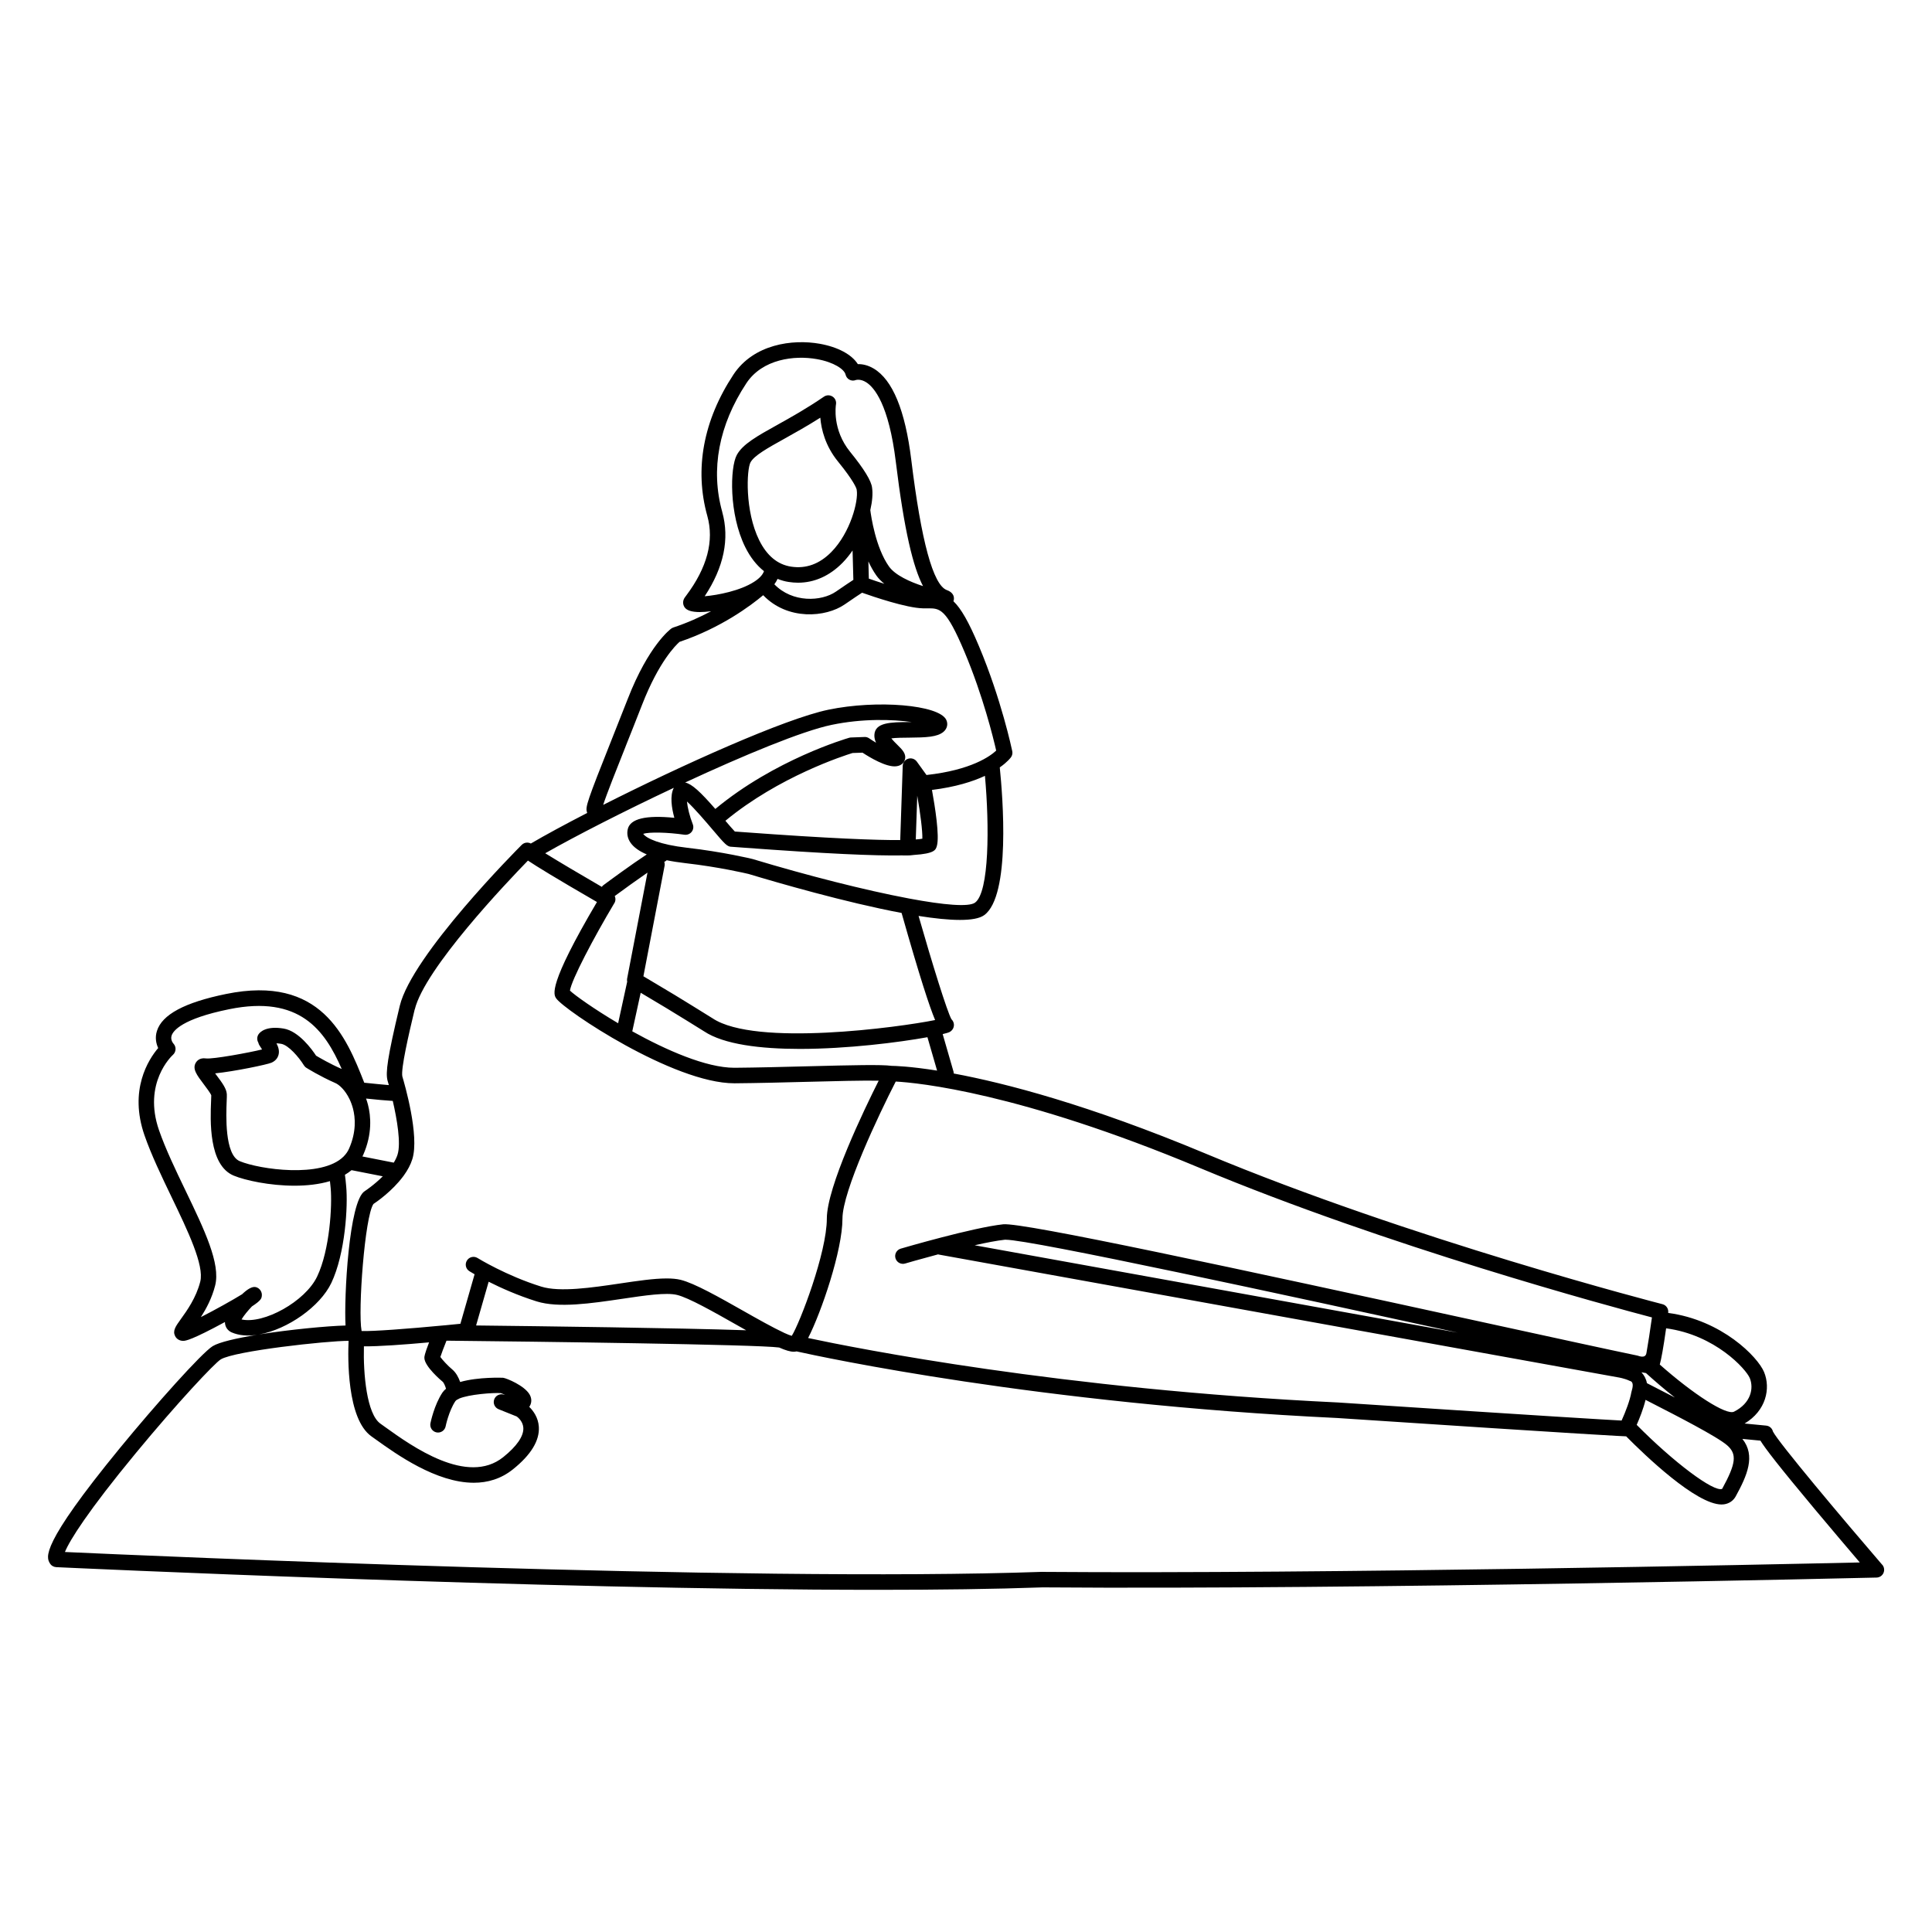 <svg xmlns="http://www.w3.org/2000/svg" id="Capa_1" data-name="Capa 1" viewBox="0 0 512 512"><path d="m498.8,414.67c-10.5-12.2-27.5-32.41-28.95-35.3-.2-.84-.91-1.49-1.8-1.57l-5.71-.55c5.69-3.39,6.95-9.3,5.16-13.64-1.66-4.02-11.19-13.78-25.41-15.67,0-.02,0-.04,0-.06.14-1.03-.52-2.01-1.53-2.26-.66-.17-66.63-17.14-121.12-39.93-30.92-12.93-53.04-18.66-66.69-21.2,0-.18-.02-.36-.07-.54l-2.86-9.9c.96-.23,1.61-.43,1.86-.57.73-.41,1.15-1.14,1.12-1.95-.02-.54-.27-1.05-.66-1.43-1.12-1.95-5.11-14.79-8.71-27.37,4.17.66,7.94,1.06,10.97,1.06,2.96,0,5.22-.38,6.44-1.28,7.02-5.13,4.91-31.29,4.11-39.14,2.06-1.44,2.9-2.59,2.98-2.7.33-.46.45-1.04.33-1.6-.12-.55-2.87-13.67-8.83-27.84-2.7-6.42-4.73-9.96-6.76-11.9.08-.2.13-.42.13-.64.06-1.58-1.42-2.14-1.9-2.32-3.61-1.36-6.77-12.97-9.4-34.5-1.6-13.1-4.96-21.25-9.98-24.21-1.61-.95-3.07-1.19-4.18-1.16-1.61-2.55-5.28-4.54-10.11-5.4-7.2-1.28-17.51.09-22.85,8.16-8,12.12-10.4,25.08-6.93,37.48,1.84,6.59-.04,13.69-5.61,21.11-.15.2-.28.37-.37.5-.55.77-.58,1.77-.07,2.55.57.87,1.92,1.3,4.06,1.3.87,0,1.87-.07,2.99-.22-2.92,1.56-6.27,3.07-10,4.31-.2.07-.39.16-.56.29-.24.17-6,4.45-11.51,18.59-1.47,3.77-2.97,7.54-4.37,11.05-6.41,16.09-6.86,17.6-6.49,18.9.03.12.06.22.09.32-5.88,3.03-11.05,5.83-14.93,8.1-.26-.14-.54-.23-.84-.24-.59-.04-1.17.18-1.58.6-1.19,1.19-29.08,29.2-32.32,42.67-3.35,13.93-3.73,17.65-3.27,19.66.01.04.02.09.03.13.1.34.22.76.35,1.2-1.58-.13-4-.36-6.52-.63-4.8-12.23-11.49-28.65-36.6-23.52-11,2.25-17,5.46-18.35,9.83-.54,1.73-.21,3.31.34,4.5-2.55,3-7.82,11.09-3.62,23.15,1.81,5.2,4.53,10.86,7.17,16.35,4.28,8.89,8.7,18.08,7.6,22.41-1.09,4.28-3.53,7.68-5.15,9.93-1.38,1.92-2.21,3.07-1.52,4.48.38.77,1.15,1.25,2.06,1.28.04,0,.08,0,.12,0,.64,0,2.34-.28,10.96-4.95.03-.01.05-.03.07-.04,0,1.43.87,2.35,1.79,2.75,1.94.84,4.25,1,6.69.65-5.4.88-9.97,1.92-11.72,2.99-2.89,1.77-15.27,15.64-24.57,26.98-21.32,26.01-19.53,28.99-18.57,30.59.35.59.98.96,1.67,1,1.5.07,128.2,6.01,217.61,6.01,16.12,0,31.04-.19,43.78-.65,84.29.65,219.66-2.56,221.02-2.6.79-.02,1.51-.49,1.83-1.22.32-.73.2-1.57-.32-2.18Zm-62.61-50.8c2.14,1.94,4.82,4.27,7.67,6.49-1.35-.7-2.72-1.4-4.09-2.1-1.18-.6-2.37-1.22-3.32-1.71-.21-1.16-.75-2.11-1.45-2.88.45.09.85.15,1.19.21Zm-.1,7.11c.54.28,1.13.58,1.81.93,6,3.07,17.16,8.79,19.81,11.11,2.65,2.32,2.37,4.8-1.32,11.54-2.16.97-12.88-7.06-22.65-16.96.75-1.69,1.76-4.23,2.35-6.63Zm27.61-5.8c1.13,2.73.31,6.69-4.17,8.93-2.03,1.02-10.81-4.64-19.67-12.49.41-1.52.93-4.3,1.68-9.6,13.01,1.73,21.2,10.84,22.16,13.17Zm-25.92-16.04c-.49,3.54-1.04,7.12-1.46,9.44-.28,1.66-2.32.62-2.36.67-6.84-1.41-22.18-4.76-39.34-8.5-67.4-14.71-123.62-26.86-128.77-26.3-7.96.85-26.36,6.22-27.14,6.45-1.09.32-1.72,1.46-1.4,2.55.32,1.09,1.46,1.72,2.55,1.4.08-.03,3.89-1.14,8.74-2.43.06.02.12.04.18.05l180.07,32.55s1.64.24,3.08.94c1.07.25.82,1.59.4,2.98-.37,2.15-1.55,5.23-2.59,7.52-3.85-.2-18.75-1.07-75.15-4.79-73.18-3.48-127.77-14.38-140.43-17.08,3.52-6.87,9.1-23.23,9.1-31.64,0-7.28,9.68-27.68,14.12-36.33,5.82.32,32.62,2.84,80.49,22.86,49.75,20.81,108.99,36.78,119.91,39.65Zm-51.23,4.06l-128.25-23.19c3.08-.7,5.94-1.25,7.99-1.47.07,0,.15,0,.25,0,6.65,0,74.55,14.75,120.02,24.67Zm-269.31,12.9c.38.31.72,1.12.96,1.93-.37.3-.69.64-.94,1-2.21,3.32-3.15,7.95-3.19,8.15-.22,1.11.5,2.2,1.61,2.42,1.11.22,2.2-.5,2.42-1.61,0-.04.83-4.05,2.58-6.67.1-.14.27-.28.48-.41.19-.06.36-.15.52-.27,2.58-1.11,8.97-1.6,11.03-1.45.27.08.71.26,1.19.5-.14-.04-.28-.08-.42-.11-1.05-.31-2.16.27-2.52,1.3-.36,1.04.16,2.17,1.18,2.58l4.81,1.93c.4.3,1.65,1.35,1.74,3.02.11,2.18-1.73,4.86-5.32,7.74-9.53,7.64-24.23-2.89-31.29-7.96-.46-.33-.89-.64-1.27-.91-3.62-2.56-4.57-13.16-4.37-20.49,3.79.05,10.65-.45,17.27-1.05-1.24,3.23-1.25,3.79-1.25,4.09,0,2.28,4.56,6.11,4.76,6.27Zm131.1-82.38c-7.25-1.15-11.23-1.25-12.06-1.26-2.65-.37-10.27-.19-22.36.12-6.51.17-13.24.34-19.17.39h-.14c-7.5,0-18.13-4.71-27.05-9.66l2.23-10.22,6.8,4.06c2.51,1.53,9.18,5.62,9.98,6.15,5.25,3.5,15,4.67,25.4,4.67,12.64,0,26.22-1.73,33.81-3.1l2.56,8.85Zm-69.76-74.97c-1.11,2.08-.58,5.4.13,7.98-7.55-.76-11.69.24-12.34,2.98-.3,1.27-.04,2.53.76,3.66.84,1.19,2.27,2.21,4.27,3.06-3.99,2.61-9.99,7.03-11.47,8.13-.18.13-.32.29-.44.47-5.71-3.31-11.48-6.73-15-8.91,8.12-4.62,20.98-11.19,34.11-17.36Zm53.56-11.94c-.61-.36-1.23-.75-1.81-1.15-.36-.25-.8-.38-1.23-.35l-3.57.13c-.17,0-.34.03-.5.08-.82.24-19.72,5.79-35.46,18.86-3.99-4.56-6.2-6.62-8-7.01,15.6-7.24,31.06-13.66,38.81-15.27,8.25-1.72,16.13-1.47,21.24-.75-.25,0-.49,0-.72,0-4.84.04-9.02.07-9.18,3.41-.03.73.14,1.41.44,2.06Zm-69.33,42.55c.28-.47.36-1.04.22-1.57-.03-.11-.07-.22-.12-.33,2.55-1.88,5.93-4.32,8.68-6.21l-5.4,28.12c-.05.27-.03.54.02.79l-2.4,11.01c-6.43-3.81-11.43-7.38-12.77-8.65.41-2.84,6.27-13.98,11.75-23.16Zm84.99,30.96c-9.45,1.92-47.6,7.12-58.95-.45-1.03-.68-9.74-6.01-10.13-6.25l-8.21-4.9,5.61-29.26c.07-.37.03-.73-.08-1.06.02,0,.05-.03.07-.04.22-.1.41-.23.58-.39,1.49.31,3.13.56,4.92.77,8.89,1.01,16.11,2.71,16.78,2.87,7.66,2.31,25.65,7.53,40.54,10.33,4.86,17.15,7.41,24.85,8.88,28.37Zm10.61-31.12c-1.67,1.22-8.27.64-17.36-1.06-.1-.03-.2-.05-.31-.06-11.48-2.16-26.83-6.07-41.22-10.41-.03-.01-.07-.02-.11-.03-.31-.08-7.77-1.88-17.34-2.98-7.23-.82-10.77-2.49-11.59-3.66,0-.01-.01-.02-.02-.03,1.59-.51,6.36-.42,10.92.24.72.1,1.45-.18,1.91-.76.46-.57.57-1.35.3-2.03-.82-2.08-1.39-4.43-1.54-6.02,1.98,1.8,5.07,5.43,6.75,7.41,3.39,3.99,3.92,4.6,5.13,4.6h0c.21,0,1.13.08,2.59.19,22.75,1.68,35.37,2.21,42.44,2.09,1.32-.03,1.65.1,3.24-.12,5.5-.36,5.78-1.34,6.08-2.39.75-2.63-.5-10.44-1.3-14.84,6.29-.78,10.83-2.23,14.04-3.73,1.2,13.23,1.16,30.83-2.62,33.59Zm-15.33-28.33c.81,4.6,1.42,9.34,1.35,11.39-.38.07-.94.15-1.74.2l.39-11.6Zm-16.94-57.2c-1.02.66-2.6,1.73-4.61,3.11-3.86,2.66-11.55,3-16.32-1.94.34-.45.62-.93.85-1.43.94.37,1.91.66,2.93.81.84.13,1.68.2,2.5.2,4.33,0,8.36-1.8,11.78-5.27.98-1,1.87-2.11,2.67-3.27l.21,7.79Zm.9-23.81c.5,2.87-1.67,11.28-6.71,16.41-3.14,3.2-6.74,4.51-10.71,3.89-3.56-.55-6.39-2.9-8.42-6.99-3.84-7.75-3.34-18.74-2.31-20.64.98-1.81,4.53-3.79,9.03-6.29,2.73-1.52,5.96-3.32,9.47-5.55.26,3.11,1.32,7.5,4.72,11.66,4.16,5.11,4.82,7,4.9,7.3,0,.07.01.14.03.21Zm3.21,23.47l-.12-4.55c.6,1.31,1.3,2.57,2.1,3.71.56.8,1.29,1.53,2.13,2.22-1.55-.49-2.98-.97-4.11-1.37Zm-38.85-17.68c-3.14-11.22-.92-23.01,6.4-34.1,4.24-6.41,12.72-7.45,18.69-6.38,4.5.8,7.27,2.7,7.59,4.09.14.58.49,1.09,1.03,1.36.53.28,1.13.32,1.69.09.05-.01,1.21-.38,2.76.6,2.13,1.35,5.98,5.88,7.84,21.08,2.24,18.34,4.6,27.92,7.21,32.93-3.44-1.11-7.38-2.88-9.03-5.21-3.53-4.99-4.74-13.32-4.94-14.93.54-2.34.7-4.43.47-5.91-.17-1.79-2.12-4.98-5.81-9.52-4.82-5.92-3.8-12.31-3.76-12.57.15-.82-.21-1.64-.91-2.09-.7-.45-1.6-.44-2.28.03-4.62,3.17-8.95,5.58-12.44,7.52-5.28,2.94-9.1,5.07-10.65,7.93-1.81,3.34-2.11,15.67,2.24,24.43,1.33,2.67,3,4.81,4.96,6.36-.33.97-1.22,1.93-2.63,2.83-3.69,2.37-9.57,3.52-13.08,3.82,5.08-7.69,6.64-15.21,4.64-22.37Zm-25.59,62.11c1.4-3.52,2.91-7.3,4.38-11.08,4.44-11.37,8.91-15.72,9.89-16.58,11.07-3.74,18.92-9.64,22.17-12.37,6.47,6.74,16.58,5.91,21.61,2.44,2.53-1.74,3.89-2.65,4.6-3.1,2.93,1.04,11.79,4.06,16.14,4.14.43,0,.84,0,1.24,0,3.27-.01,4.89-.04,9.8,11.63,4.87,11.58,7.6,22.72,8.36,26.07-1.54,1.45-6.57,5.16-18.47,6.47l-2.57-3.56c-.51-.71-1.43-1.02-2.27-.76-.84.26-1.43,1.02-1.46,1.9l-.66,19.66c-6.28.04-18.4-.39-41.74-2.11-1.04-.08-1.69-.12-2.09-.15-.55-.56-1.57-1.76-2.5-2.85,14.17-11.72,31.48-17.28,33.69-17.96l2.65-.09c1.94,1.27,6.3,3.9,8.91,3.61,1.59-.17,2.12-1.19,2.27-1.63.56-1.59-.64-2.77-1.9-4.01-.4-.39-1.17-1.15-1.64-1.76,1.21-.17,3.24-.18,4.7-.19,4.58-.04,7.48-.16,9.12-1.55.98-.83,1.26-2.08.72-3.19-1.94-3.96-18.29-5.35-31.24-2.66-11.62,2.42-38.88,14.71-59.67,25.22.92-2.86,3.57-9.52,5.96-15.52Zm-55.9,69.78c2.61-10.86,24.55-33.88,30-39.48,2.19,1.47,7.09,4.5,18.29,10.98-13.09,22.19-11.49,24.53-10.8,25.54,2.14,3.12,31.05,22.5,47.21,22.5.05,0,.11,0,.16,0,5.96-.05,12.71-.22,19.24-.39,7.25-.19,14.67-.38,18.85-.3-3.81,7.57-13.74,28.15-13.74,36.56,0,9-7.13,27.6-9.29,31.06-.46-.12-1.11-.38-1.88-.73-.06-.03-.11-.06-.17-.08-2.84-1.31-7.27-3.81-10.78-5.8-6.38-3.61-12.97-7.35-16.65-8.24-1.06-.26-2.3-.36-3.7-.36-3.37,0-7.63.63-12.33,1.33-7.48,1.11-15.96,2.36-20.89.83-9.28-2.89-16.78-7.52-16.86-7.57-.97-.6-2.23-.31-2.83.66s-.31,2.23.66,2.83c.08.05.56.34,1.37.81l-3.76,13.12c-1.34.14-2.7.27-4.04.4-.05,0-.1,0-.15.01-9.74.93-19.17,1.63-21.98,1.51,0-.02,0-.04-.02-.06-.99-5.25.85-30.35,3.15-33.61.82-.54,4.95-3.39,7.85-7.29.05-.05.09-.11.13-.17.03-.04.05-.07.08-.11,0,0,.01-.02.02-.03.95-1.32,1.75-2.76,2.22-4.27,1.95-6.19-2.07-20-2.65-21.94-.4-2.03,1.67-11.07,3.27-17.72Zm87.84,84.99c-17.83-.61-54.76-1.08-71.58-1.27l3.33-11.59c3.21,1.62,7.68,3.63,12.72,5.21,5.82,1.81,14.41.54,22.72-.69,5.97-.89,11.62-1.72,14.46-1.03,3.12.75,9.74,4.51,15.59,7.82.98.56,1.9,1.07,2.77,1.56Zm-92.39-46.57c-.23.73-.58,1.45-1.01,2.15l-8.31-1.64c.07-.14.15-.27.21-.41,2.45-5.56,2.04-10.3,1.27-13.29-.14-.56-.32-1.11-.51-1.65,2.54.27,5.51.55,7.08.63,1.14,4.93,2.2,11.23,1.27,14.2Zm-45.26-16.05c-.09-1.39-1.13-2.86-2.83-5.11-.08-.11-.17-.23-.26-.35,5.07-.51,13.8-2.33,14.94-2.83,1.21-.54,1.67-1.4,1.85-2.03.28-1,.04-2.01-.53-3.11.34.02.75.06,1.24.14,1.93.32,4.69,3.53,6.03,5.7.17.27.39.5.66.66.14.09,3.57,2.24,7.68,4.04.99.43,2.57,1.81,3.75,4.26.38.79.69,1.64.92,2.52.61,2.36.93,6.12-1.05,10.6-.33.75-.79,1.41-1.36,1.99-.03.03-.06.07-.09.1-5.81,5.78-22.27,3.41-27.51,1.23-4.06-1.68-3.61-12.36-3.47-15.87.04-.92.06-1.54.04-1.95Zm3.92,59.73c.56-.97,1.74-2.38,2.74-3.43,2.45-1.6,2.53-2.11,2.62-2.76.15-1.06-.56-2.12-1.6-2.36-.97-.24-2.31.63-3.62,1.89-2.5,1.55-7.22,4.18-10.92,6.06,1.42-2.22,2.94-5.06,3.78-8.38,1.47-5.77-2.86-14.78-7.88-25.2-2.59-5.38-5.26-10.94-6.99-15.92-4.36-12.52,3.37-19.72,3.7-20.02.41-.37.64-.89.67-1.44s-.17-1.1-.54-1.5c-.09-.1-.87-1.01-.5-2.15.41-1.25,2.71-4.43,15.24-6.98,18.65-3.8,25.34,5.52,29.84,15.84-.01,0-.03-.02-.04-.02-3.06-1.34-5.78-2.93-6.76-3.51-1.04-1.59-4.56-6.5-8.58-7.18-4.66-.78-6.26.93-6.64,1.48-.48.69-.48,1.56-.08,2.24.05.27.16.52.32.76.31.45.52.79.67,1.05-3.23.81-13.07,2.63-14.89,2.38-1.67-.24-2.42.71-2.67,1.13-.97,1.65.25,3.25,2.09,5.69.68.9,1.8,2.38,2.01,2.96,0,.27-.02.89-.05,1.44-.21,5.1-.71,17.06,6,19.84,3.02,1.25,9.51,2.67,16.12,2.67,3.23,0,6.49-.35,9.38-1.21.06.49.12,1.09.19,1.86.42,4.47-.2,16.31-3.58,23.41-3.15,6.63-14.18,12.7-20.05,11.38Zm23.77-9.61c3.76-7.91,4.43-20.56,3.96-25.57-.12-1.31-.22-2.33-.34-3.14.62-.36,1.21-.77,1.75-1.22l8.28,1.63c-2.33,2.33-4.76,3.92-4.78,3.93-4.21,2.59-5.51,28.24-5.09,35.61-4.87.13-14.7,1.06-22.87,2.36,7.55-1.34,16.14-7.42,19.09-13.61Zm188.42,76.52c-78.35,2.8-238.62-4.33-259-5.26,1.22-3.05,6.08-10.83,18.77-26.19,11.11-13.46,20.91-23.87,22.52-24.85,3.66-2.24,28.03-4.92,33.88-4.92-.2,4.31-.49,20.69,6.06,25.32.38.27.8.57,1.25.89,5.33,3.82,15.9,11.4,25.87,11.4,3.64,0,7.2-1.01,10.39-3.57,4.77-3.82,7.07-7.61,6.85-11.24-.16-2.51-1.5-4.28-2.54-5.3.14-.19.25-.41.35-.66.32-.84.23-1.78-.28-2.65-1.36-2.32-6-4.26-7-4.4-.09-.01-6.53-.27-11.38,1.12-.41-1.16-1.06-2.45-2.08-3.31-1.16-.96-2.61-2.53-3.17-3.32.27-.86.94-2.61,1.62-4.31.04,0,.08,0,.11-.01,22.94.23,82.19,1,88.05,1.81,1.73.76,2.96,1.12,3.89,1.12.27,0,.5-.04.73-.09,6.73,1.5,64.23,13.89,143.26,17.65,68.67,4.54,75.89,4.84,76.59,4.86,4.97,5.02,18.53,18.06,25.28,18.06.22,0,.43-.01.63-.04,1.37-.19,2.48-.94,3.13-2.13,3-5.47,5.34-10.74,1.76-15.21l4.78.46c1.27,2.07,4.78,6.65,14.45,18.22,4.52,5.4,9.07,10.76,11.89,14.06-23.88.54-140.86,3.07-216.64,2.5Z"></path></svg>